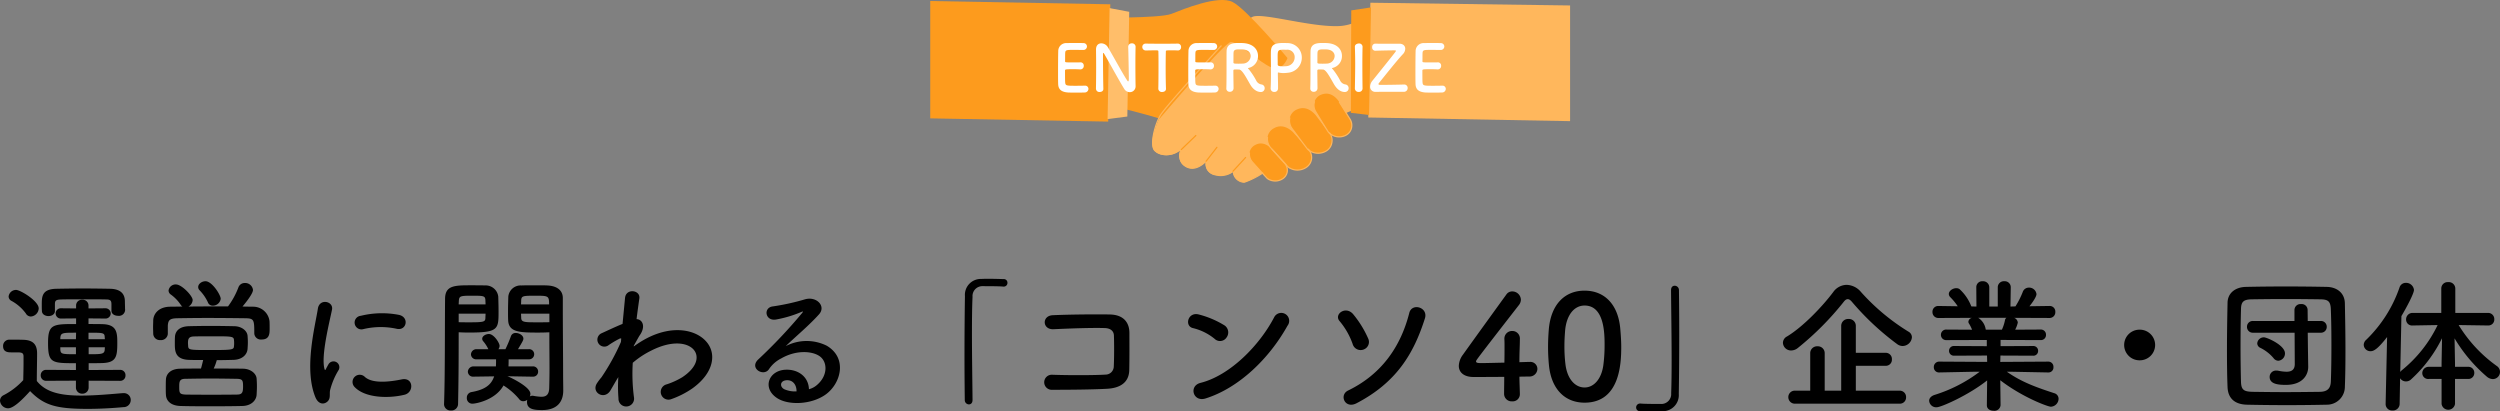 <svg xmlns="http://www.w3.org/2000/svg" width="547" height="90" viewBox="0 0 547 90">
  <rect x="0" y="0" width="547" height="90" fill="#808080" stroke="none"/>
  <g id="グループ_162" data-name="グループ 162" transform="translate(-1056.464 -1547)">
    <g id="グループ_150" data-name="グループ 150" transform="translate(1260 1547)">
      <g id="グループ_116" data-name="グループ 116">
        <g id="グループ_118" data-name="グループ 118">
          <path id="パス_85" data-name="パス 85" d="M757.29,990.258s-2.346,4.614-1.556,6.95c.559,1.652,3.735,2.311,6.123.288,0,0-1.247,2.571,1.008,3.764s4.379-1.123,4.379-1.123a2.419,2.419,0,0,0,2.223,2.945c2.76.385,3.737-.8,3.737-.8a2.487,2.487,0,0,0,2.209,2.369c2.126.23,16.423-10.178,19.66-13.1s5.536-2.783,5.536-2.783l.363-19.624a10.136,10.136,0,0,1-4.893,1.354c-6.222.129-16.186-2.9-18.5-2.074s-20.287,21.831-20.287,21.831" transform="translate(-706.973 -964.779)" fill="#ffb75c"/>
          <path id="パス_86" data-name="パス 86" d="M551.371,917.935s14.425.209,17.039-.821,10.262-4.172,13.367-2.6,12.02,12.265,12.02,12.265-1.035,3.066-3.563,2.041-7-5.47-8.812-5.547c-1.328-.057-15.584,16.759-15.584,16.759s-4.389-1.355-9.315-2.473c0,0-6.919-16.77-5.153-19.627" transform="translate(-515.631 -914.083)" fill="#fd9b1d"/>
          <path id="パス_87" data-name="パス 87" d="M1084.711,1414.621a2.5,2.5,0,0,1-.634-1.968,2.281,2.281,0,0,1,1.239-1.742c2-1.139,3.729.949,3.729.949l2.682,2.943a2.382,2.382,0,0,1,.61,1.969,2.224,2.224,0,0,1-.891,1.45,2.957,2.957,0,0,1-3.543-.064c-.978-1.059-2.475-2.733-3.191-3.536" transform="translate(-1014.227 -1379.18)" fill="#fd9b1d"/>
          <path id="パス_88" data-name="パス 88" d="M1145.993,1357.405a2.912,2.912,0,0,1-.738-2.292,2.657,2.657,0,0,1,1.443-2.03c2.334-1.327,4.344,1.106,4.344,1.106l3.124,3.428a2.774,2.774,0,0,1,.711,2.293,2.59,2.59,0,0,1-1.038,1.689,3.445,3.445,0,0,1-4.127-.075c-1.14-1.233-2.883-3.183-3.717-4.119" transform="translate(-1071.464 -1325.04)" fill="#fd9b1d"/>
          <path id="パス_89" data-name="パス 89" d="M1220.811,1293.135a2.912,2.912,0,0,1-.53-2.349,2.657,2.657,0,0,1,1.619-1.892c2.444-1.112,4.227,1.49,4.227,1.49l2.8,3.694a2.773,2.773,0,0,1,.5,2.348,2.589,2.589,0,0,1-1.186,1.589,3.444,3.444,0,0,1-4.1-.444c-1.024-1.33-2.587-3.429-3.333-4.435" transform="translate(-1141.617 -1264.959)" fill="#fd9b1d"/>
          <path id="パス_90" data-name="パス 90" d="M1303.742,1242.344a2.713,2.713,0,0,1-.3-2.224,2.476,2.476,0,0,1,1.661-1.62c2.361-.828,3.8,1.737,3.8,1.737l2.293,3.662a2.584,2.584,0,0,1,.27,2.22,2.412,2.412,0,0,1-1.233,1.375,3.209,3.209,0,0,1-3.771-.756c-.839-1.32-2.113-3.4-2.722-4.394" transform="translate(-1219.372 -1217.847)" fill="#fd9b1d"/>
          <path id="パス_91" data-name="パス 91" d="M0,943.235l38.939.707.466-25.666L0,917.561Z" transform="translate(0 -917.336)" fill="#fd9b1d"/>
          <path id="パス_92" data-name="パス 92" d="M602.764,941.5l4.295.813-.416,22.911-4.32.558Z" transform="translate(-563.519 -939.727)" fill="#ffbe6a"/>
          <path id="パス_93" data-name="パス 93" d="M1534.157,923.853l-43.7-.6L1490,948.364l44.157.8Z" transform="translate(-1394.157 -922.657)" fill="#ffb75c"/>
          <path id="パス_94" data-name="パス 94" d="M1432.889,939.059l-4.322.656-.095,22.416,3.989.469Z" transform="translate(-1336.445 -937.444)" fill="#fd9b1d"/>
          <path id="パス_95" data-name="パス 95" d="M761.394,1105.155a3.027,3.027,0,0,1-.335-.178,2.89,2.89,0,0,1-1.233-3.566,4.732,4.732,0,0,1-4.69.662,3.6,3.6,0,0,1-.833-.522c-1.379-1.161-.053-6,1.136-7.974,1.225-2.036,12.8-14.639,13.292-15.175a.134.134,0,1,1,.2.181c-.12.131-12.049,13.119-13.26,15.132-1.3,2.157-2.356,6.653-1.193,7.632,1.214,1.022,3.4,1.287,5.563-.426l.491-.389-.289.556a2.74,2.74,0,0,0,.959,3.662c2.156,1.324,4.34-1.245,4.362-1.271l.394-.472-.163.593a2.789,2.789,0,0,0,.213,1.9,2.3,2.3,0,0,0,1.476,1.043,4.333,4.333,0,0,0,3.9-.732l.192-.175.031.258c.011.1.3,2.349,2.284,2.289a18,18,0,0,0,3.947-1.973.134.134,0,1,1,.153.219,18.336,18.336,0,0,1-4.033,2.014l-.018.006h-.019a2.6,2.6,0,0,1-2.537-2.3,4.6,4.6,0,0,1-3.966.647,2.555,2.555,0,0,1-1.639-1.171,2.828,2.828,0,0,1-.312-1.659c-.667.645-2.331,1.972-4.065,1.186" transform="translate(-705.189 -1068.449)" fill="#ffb75c"/>
          <path id="パス_96" data-name="パス 96" d="M1086.432,1435.331a1.792,1.792,0,0,1-.562-.371c-.964-1.043-2.414-2.664-3.193-3.538a2.629,2.629,0,0,1-.667-2.073.134.134,0,0,1,.265.034,2.362,2.362,0,0,0,.6,1.862c.778.873,2.227,2.492,3.19,3.534a2.845,2.845,0,0,0,3.364.049,2.1,2.1,0,0,0,.841-1.365,2.261,2.261,0,0,0-.577-1.857l-2.682-2.943a.134.134,0,1,1,.2-.18l2.682,2.943a2.5,2.5,0,0,1,.644,2.08,2.356,2.356,0,0,1-.942,1.535,3.143,3.143,0,0,1-3.161.291" transform="translate(-1012.293 -1395.893)" fill="#ffb75c"/>
          <path id="パス_97" data-name="パス 97" d="M1148.328,1395.195a2.069,2.069,0,0,1-.649-.428c-1.167-1.263-2.99-3.3-3.719-4.121a3.04,3.04,0,0,1-.771-2.4.134.134,0,1,1,.265.033,2.773,2.773,0,0,0,.705,2.187c.729.817,2.55,2.856,3.716,4.117a3.3,3.3,0,0,0,3.948.059,2.47,2.47,0,0,0,.329-3.712.134.134,0,1,1,.2-.18,2.737,2.737,0,0,1-.364,4.1,3.637,3.637,0,0,1-3.658.337" transform="translate(-1069.531 -1358.191)" fill="#ffb75c"/>
          <path id="パス_98" data-name="パス 98" d="M1223,1327.717a2.433,2.433,0,0,1-.892-.629c-1.008-1.308-2.522-3.342-3.335-4.437a3.041,3.041,0,0,1-.553-2.457.134.134,0,1,1,.261.057,2.774,2.774,0,0,0,.507,2.241c.812,1.095,2.326,3.127,3.332,4.433a3.3,3.3,0,0,0,3.927.413,2.462,2.462,0,0,0,1.127-1.509,2.609,2.609,0,0,0-.4-2.236.134.134,0,1,1,.213-.162,2.875,2.875,0,0,1,.445,2.463,2.721,2.721,0,0,1-1.244,1.669,3.589,3.589,0,0,1-3.389.153" transform="translate(-1139.683 -1294.407)" fill="#ffb75c"/>
          <path id="パス_99" data-name="パス 99" d="M1305.488,1271.5a2.59,2.59,0,0,1-1.073-.81c-.828-1.3-2.061-3.313-2.723-4.4a2.841,2.841,0,0,1-.309-2.334.134.134,0,1,1,.255.08,2.575,2.575,0,0,0,.281,2.114c.661,1.082,1.894,3.092,2.721,4.392a3.064,3.064,0,0,0,3.6.709,2.286,2.286,0,0,0,1.168-1.3,2.465,2.465,0,0,0-.257-2.1l-2.293-3.662a.134.134,0,1,1,.227-.142l2.293,3.662a2.7,2.7,0,0,1,.283,2.335,2.545,2.545,0,0,1-1.3,1.45,3.291,3.291,0,0,1-2.872.007" transform="translate(-1217.436 -1241.742)" fill="#ffb75c"/>
          <path id="パス_100" data-name="パス 100" d="M850.79,1382.984a.137.137,0,0,1-.041-.029.133.133,0,0,1,0-.189l3.161-3.048a.134.134,0,1,1,.185.192l-3.161,3.048a.134.134,0,0,1-.148.026" transform="translate(-795.904 -1350.147)" fill="#fd9b1d"/>
          <path id="パス_101" data-name="パス 101" d="M934.933,1425.02a.133.133,0,0,1-.027-.016.134.134,0,0,1-.024-.188l2.35-3.03a.134.134,0,1,1,.211.164l-2.351,3.03a.134.134,0,0,1-.161.04" transform="translate(-874.625 -1389.621)" fill="#fd9b1d"/>
          <path id="パス_102" data-name="パス 102" d="M1026.254,1459.316a.129.129,0,0,1-.035-.023.134.134,0,0,1-.008-.189l2.747-2.991a.134.134,0,0,1,.2.181l-2.747,2.991a.134.134,0,0,1-.153.031" transform="translate(-960.063 -1421.736)" fill="#fd9b1d"/>
        </g>
      </g>
    </g>
    <path id="パス_151" data-name="パス 151" d="M-249.15-19.827c0,.727.7,1.107,1.438,1.107a1.347,1.347,0,0,0,1.534-1.55c0-.569-.032-1.2-.032-1.676-.032-1.834-1.246-2.656-3.292-2.688-1.694-.032-3.771-.063-5.849-.063s-4.123.032-5.753.063c-3.26.032-3.292,1.676-3.292,3.51,0,.443,0,.917.032,1.328,0,.759.735,1.138,1.438,1.138s1.406-.379,1.406-1.107V-21.25c0-.791.192-1.012,1.438-1.044,1.055-.032,2.972-.032,4.89-.032s3.867,0,4.922.032c.895,0,1.119.285,1.119,1.044v1.391Zm1.886,15.338a1.14,1.14,0,0,0,1.183-1.2,1.14,1.14,0,0,0-1.183-1.2l-6.871.032V-8.347c1.055,0,2.077,0,2.972-.032,3.1-.095,3.292-1.455,3.292-4.427,0-2.214-.1-3.953-3.1-4.08-.927-.032-2.045-.032-3.2-.032v-1.233l3.643.032a1.13,1.13,0,0,0,1.214-1.107,1.136,1.136,0,0,0-1.214-1.138l-3.643.032v-.632a1.26,1.26,0,0,0-1.374-1.265,1.25,1.25,0,0,0-1.342,1.265v.632l-3.292-.032a1.121,1.121,0,0,0-1.183,1.107,1.127,1.127,0,0,0,1.183,1.138l3.292-.032v1.233c-5.082,0-6.136.032-6.136,4.111,0,4.427.767,4.459,6.1,4.459v1.486l-6.488-.032a1.166,1.166,0,0,0-1.215,1.2,1.166,1.166,0,0,0,1.215,1.2l6.488-.032v1.486a1.343,1.343,0,0,0,1.406,1.36,1.335,1.335,0,0,0,1.374-1.36V-4.52Zm-19.528-14.073a1.856,1.856,0,0,0,1.726-1.771c0-1.613-4-4.048-4.954-4.048a1.63,1.63,0,0,0-1.63,1.423,1.1,1.1,0,0,0,.639.98,9.513,9.513,0,0,1,3.132,2.751A1.264,1.264,0,0,0-266.792-18.562Zm-.16,16.318c3,3.068,5.625,3.89,12.56,3.89,2.908,0,5.849-.19,7.862-.379a1.557,1.557,0,0,0,1.6-1.55A1.485,1.485,0,0,0-246.466-1.8h-.16c-2.429.19-5.913.538-9.109.538-4.443,0-7.734-.664-9.748-3.194,0-2.024.064-4.206.064-6.04,0-2.024-.959-2.909-3-2.973-1.055-.032-1.95-.032-3.1-.032a1.361,1.361,0,0,0-1.342,1.423c0,1.328,1.151,1.36,1.758,1.36h1.246c1.087,0,1.47.095,1.47.917v1.3c0,1.2-.032,2.435-.064,3.858a15.275,15.275,0,0,1-4.283,3.289,1.354,1.354,0,0,0-.8,1.2,1.8,1.8,0,0,0,1.758,1.676C-270.532,1.52-268.55-.472-266.952-2.243ZM-250.589-13.6h-3.58V-15.02c3.356,0,3.516,0,3.548,1.075Zm-.032,2.245c-.032,1.044-.7,1.044-3.516,1.044v-1.518h3.548Zm-6.3-2.245h-3.42v-.221c.064-1.2.479-1.2,3.452-1.2Zm0,3.289c-3.1,0-3.324-.032-3.42-1.012v-.506h3.42Zm31.673-12.144c0-.822-1.886-3.827-3.324-3.827-.8,0-1.6.569-1.6,1.265a.972.972,0,0,0,.256.664,9.455,9.455,0,0,1,1.854,2.656,1.1,1.1,0,0,0,1.087.759A1.726,1.726,0,0,0-225.244-22.452Zm-11.57,7.653v-1.8c.1-1.107.352-1.55,2.077-1.581,1.95-.032,4.219-.063,6.552-.063,2.844,0,5.785.032,8.31.063,1.918.032,1.982.316,1.982,3.289v.063a1.428,1.428,0,0,0,1.6,1.3c1.758,0,1.758-1.328,1.758-2.435,0-.569,0-1.17-.032-1.613a3.6,3.6,0,0,0-3.612-3.131c-.767,0-1.534-.032-2.3-.032.32-.379,2.3-2.72,2.3-3.637a1.719,1.719,0,0,0-1.79-1.518,1.465,1.465,0,0,0-1.406.98,16.882,16.882,0,0,1-2.269,4.143c-2.876,0-5.817,0-8.661.032a1.712,1.712,0,0,0,.927-1.423c0-.917-2.4-3.415-3.643-3.415a1.556,1.556,0,0,0-1.63,1.328,1.088,1.088,0,0,0,.415.822,8.74,8.74,0,0,1,2.205,2.245,1.4,1.4,0,0,0,.415.443c-.895,0-1.79.032-2.685.032-2.461.032-3.643,1.486-3.707,2.973,0,.474-.032,1.012-.032,1.55,0,.506.032.98.032,1.391a1.446,1.446,0,0,0,1.566,1.391,1.484,1.484,0,0,0,1.63-1.36Zm10.707,5.787c1.278,0,2.525-.032,3.707-.063,1.822-.063,2.94-1.107,3.036-2.4.032-.474.064-.949.064-1.455s-.032-.98-.064-1.423c-.1-1.075-1.246-2.056-2.908-2.087-1.6-.032-3.42-.063-5.146-.063-1.758,0-3.452.032-4.794.063-2.173.063-2.972,1.17-3.036,2.309-.032.443-.032.949-.032,1.486,0,1.613.032,3.479,3.132,3.574.863.032,1.918.032,3.068.032-.128.538-.288,1.233-.479,1.866-1.6,0-3.132,0-4.538.032-2.237.032-3.1,1.265-3.132,2.4-.032.569-.032,1.233-.032,1.9,0,.474,0,.949.032,1.391.064,1.391,1.119,2.4,3.164,2.467,2.013.063,4.155.063,6.392.063,2.269,0,4.666,0,7.159-.063,1.886-.032,3.068-1.17,3.132-2.5.032-.6.064-1.2.064-1.8s-.032-1.17-.064-1.676c-.064-1.075-1.246-2.15-2.972-2.182-2.077-.032-4.283-.032-6.424-.032A10.068,10.068,0,0,0-226.107-9.011Zm3.771-3.131c-.032.854-.224.917-5.082.917-4.7,0-4.89,0-4.954-.917,0-.221-.032-.411-.032-.6,0-.917.16-1.423,1.31-1.455,1.246-.032,2.781-.032,4.283-.032,3.931,0,4.442,0,4.474.854a4.407,4.407,0,0,1,.032.632A3.99,3.99,0,0,1-222.336-12.142ZM-232.946-1.484c-1.31-.063-1.374-.348-1.374-1.708,0-1.138.064-1.739,1.342-1.739,1.758-.032,3.548-.063,5.433-.063,1.854,0,3.8.032,5.817.063,1.278.032,1.374.348,1.374,1.708,0,1.265-.192,1.739-1.342,1.739-2.045.032-3.963.032-5.817.032S-231.157-1.453-232.946-1.484Zm46.215-14.389c2.173.474,2.781-2.5.543-3.036a19.492,19.492,0,0,0-8.406.19,1.49,1.49,0,1,0,.447,2.941A16.358,16.358,0,0,1-186.732-15.874Zm1.726,14.421c2.109-.538,1.95-3.89-.639-3.352-2.493.506-6.328,1.012-8.054-.538a1.574,1.574,0,0,0-2.269,2.182C-193.667-.694-188.426-.6-185.006-1.453ZM-201.913.065c.8-.7.415-1.676.607-2.53a15.852,15.852,0,0,1,1.886-4.427,1.278,1.278,0,0,0-2.237-1.233c-.128.221-.479.854-.543,1.012-.128.285-.256.379-.352-.032-.767-2.941,1.151-10.373,1.662-12.935.352-1.834-2.749-2.53-3.1-.19-.575,3.763-3.1,13.124-.543,19.354C-203.895.634-202.712.761-201.913.065Zm44.936-5.471a1.085,1.085,0,0,0,1.183-1.107,1.118,1.118,0,0,0-1.214-1.138h-5.273c.032-.506.032-1.012.032-1.55h4.379a1.111,1.111,0,0,0,1.214-1.107,1.1,1.1,0,0,0-1.214-1.107H-160.2c1.087-1.8,1.183-2.024,1.183-2.309,0-.7-.895-1.233-1.63-1.233a1.053,1.053,0,0,0-1.087.664,27.509,27.509,0,0,1-1.214,2.878h-1.534a1.258,1.258,0,0,0,.256-.727c0-.632-1.246-2.593-2.333-2.593-.7,0-1.47.443-1.47,1.044a.836.836,0,0,0,.192.506,7.717,7.717,0,0,1,1.151,1.771h-2.525a1.193,1.193,0,0,0-1.278,1.138A1.13,1.13,0,0,0-169.218-9.2H-165c0,.538,0,1.075-.032,1.55h-4.826a1.227,1.227,0,0,0-1.31,1.17,1.13,1.13,0,0,0,1.278,1.075h.032l4.442-.063c-.639,1.929-2.109,2.941-5.018,3.447a1.227,1.227,0,0,0-.959,1.265A1.189,1.189,0,0,0-170.145.508c.7,0,4.986-.759,6.776-3.985A14.4,14.4,0,0,1-159.949-.5a1.086,1.086,0,0,0,.927.474,1.523,1.523,0,0,0,.863-.316,1.379,1.379,0,0,0-.064.506c0,1.613,1.662,1.739,3.292,1.739,3.484,0,4.634-1.992,4.634-4.269,0-1.107-.032-2.435-.032-3.953,0-4.048-.064-9.234-.064-13.978v-2.34c0-1.391-.959-2.593-3.356-2.72-.543-.032-1.438-.032-2.4-.032-1.31,0-2.685,0-3.292.032a2.71,2.71,0,0,0-2.876,2.435c-.032,1.075-.064,2.182-.064,3.257,0,.664,0,1.328.032,1.929.1,2.656,2.621,2.688,6.648,2.688.927,0,1.79-.032,2.365-.063v1.3c0,1.992.032,4.4.032,6.673,0,1.486-.032,2.941-.064,4.206-.032,1.55-.735,1.929-1.726,1.929a11.664,11.664,0,0,1-1.662-.19.8.8,0,0,0-.256-.032,1.146,1.146,0,0,0-.607.158,1.272,1.272,0,0,0,.128-.6c0-1.55-4.57-3.668-4.858-3.763a1.314,1.314,0,0,0-.224-.063l5.561.095Zm-16.2-9.709c.575.032,1.374.063,2.237.063,6.456,0,6.488-.727,6.488-4.617,0-1.075-.032-2.182-.064-3.257a2.773,2.773,0,0,0-2.94-2.435c-.607-.032-1.918-.032-3.2-.032-3.548,0-5.5.095-5.5,3-.064,6.673,0,17.141-.224,22.991V.666a1.4,1.4,0,0,0,1.5,1.328A1.448,1.448,0,0,0-173.309.6c.1-4.522.128-9.3.128-12.84Zm13.647-6.1c0-.316.032-.632.032-.917.064-.949.415-.98,3.068-.98,2.908,0,3.036.032,3.036,1.9Zm6.2,3.89c-.447.032-1.534.032-2.589.032-2.844,0-3.548,0-3.58-.98,0-.285-.032-.6-.032-.917h6.2Zm-19.847-3.89c0-.253.032-.474.032-.7.064-1.138.288-1.2,2.94-1.2,2.461,0,2.813.032,2.876.949,0,.285.032.6.032.949Zm5.881,2.024c0,.316-.032.632-.032.917-.032.854-.256.98-3.42.98-.991,0-1.95,0-2.429-.032v-1.866Zm29.052,13.883a31.545,31.545,0,0,0,.032,4.68A1.684,1.684,0,0,0-136.3,1.109a1.709,1.709,0,0,0,1.47-2.024,39.518,39.518,0,0,1-.256-7.527,19.175,19.175,0,0,1,4.027-2.656c4.411-2.245,7.734-1.8,9.173-.348,1.406,1.455,1.023,3.921-2.365,6.167a16.374,16.374,0,0,1-3.388,1.55A1.7,1.7,0,1,0-126.615-.5a19.655,19.655,0,0,0,4.538-2.309c4.826-3.447,5.369-7.716,3.036-10.31-2.3-2.593-7.383-3.637-13.072-.632a21.678,21.678,0,0,0-2.749,1.739v-.158c.639-1.138,1.119-2.024,1.278-2.245,1.438-2.024.575-3.542-.671-3.574.224-1.834.447-3.384.607-4.522.288-1.866-2.94-2.309-3.132-.095-.128,1.36-.32,3.352-.543,5.661-1.63.664-3.356,1.486-4.538,2.024a1.526,1.526,0,1,0,1.534,2.593,20.875,20.875,0,0,1,2.3-1.36.533.533,0,0,1,.415-.063l-.064.759a47.613,47.613,0,0,1-4.251,7.716,12.844,12.844,0,0,0-.959,1.265c-1.406,2.087,1.63,3.858,2.94,1.581.575-.98,1.055-1.834,1.5-2.562ZM-96.54-2.655c-.1-2.846-2.493-4.364-5.05-4.269-3.771.126-5.273,4.048-1.886,6.23C-101.046.887-96.061.761-92.9-1.484c3.356-2.4,4.858-7.969.256-10.689a9.884,9.884,0,0,0-8.981.095c1.151-1.107,2.429-2.245,3.707-3.415s2.557-2.4,3.58-3.542c1.6-1.771-.511-4.016-3.068-3.289a49.866,49.866,0,0,1-7.031,1.55c-2.173.253-1.694,3.384.831,2.846a25.8,25.8,0,0,0,5.369-1.613c.256-.126.575-.253.224.19a112.52,112.52,0,0,1-9.652,10.215c-1.982,1.929,1.214,3.795,2.365,2.119a7,7,0,0,1,2.685-2.372c3.228-1.866,6.68-1.644,8.342-.538,1.822,1.2,1.918,4.206-.415,6.262A4.32,4.32,0,0,1-96.54-2.655Zm-2.717.474a5.8,5.8,0,0,1-2.685-.474c-1.023-.538-.959-1.834.447-1.961S-99.225-3.635-99.257-2.18ZM-60.745-.314c-.032-4.048-.128-9.582-.128-14.516,0-3.1.032-5.945.128-8.033a2.16,2.16,0,0,1,2.269-2.34c3.324,0,4.219.063,4.411.095h.128a.8.8,0,0,0,.831-.822.791.791,0,0,0-.863-.822c-1.151-.032-2.141-.063-3.26-.063-.511,0-1.023,0-1.566.032a3.485,3.485,0,0,0-3.612,3.763c-.064,3.763-.1,8.634-.1,13.346,0,3.415.032,6.7.064,9.424a.936.936,0,0,0,.895.917c.415,0,.8-.285.8-.949Zm34.293-6.546c.064-2.815.032-6.167.032-8.1,0-2.119-1.119-3.985-4.283-4.048-3.2-.063-8.949,0-12.465.158-2.461.095-2.333,3.194.16,3.068,3.324-.158,8.374-.348,11.186-.253,1.214.032,1.982.6,2.013,1.644.064,1.644.064,4.87-.032,6.768a1.809,1.809,0,0,1-1.854,1.771c-2.365.158-8.182.158-11.6.032a1.65,1.65,0,1,0,.032,3.289c3.292,0,8.565-.032,11.953-.221C-28.88-2.876-26.515-3.825-26.451-6.861ZM8.162-16.538A1.736,1.736,0,1,0,5.253-18.4C2.025-12.205-4.431-5.659-10.855-4.046c-2.653.664-1.63,4.269,1.087,3.415C-2.417-2.939,4.2-9.422,8.162-16.538ZM-5.166-13.976A1.857,1.857,0,0,0-5.581-16.6,20.382,20.382,0,0,0-11.206-19c-2.429-.664-3.228,2.53-1.31,2.973a11.846,11.846,0,0,1,4.73,2.34A1.7,1.7,0,0,0-5.166-13.976ZM23.279.413C32.068-4.173,35.807-10.5,38.236-18.151c.767-2.435-2.844-3.479-3.42-1.2C32.963-12.047,28.808-5.944,21.425-2.37,19.412-1.39,20.722,1.741,23.279.413Zm1.566-11.764a1.757,1.757,0,0,0,.959-2.435A22.548,22.548,0,0,0,22.512-19.1C20.85-21,18.229-19,19.6-17.518a16.036,16.036,0,0,1,2.813,4.933A1.816,1.816,0,0,0,24.845-11.351Zm34.07,5.945c.927,0,1.694-.032,2.077-.032a1.712,1.712,0,0,0,1.854-1.644,1.536,1.536,0,0,0-1.63-1.55h-.1c-.16,0-1.023.032-2.205.063,0-2.34.1-3.542.1-5.028a1.646,1.646,0,0,0-1.662-1.8,1.669,1.669,0,0,0-1.726,1.708v.127c.032.411.032.98.032,1.676,0,.949,0,2.15-.032,3.415-1.886.032-3.8.095-4.89.095-.8,0-1.31,0-1.31-.379,0-.221,0-.253,9.364-12.3a1.942,1.942,0,0,0,.447-1.2,1.889,1.889,0,0,0-1.886-1.8,1.538,1.538,0,0,0-1.31.7c-2.3,3.162-7.575,10.468-9.492,13.156a4.325,4.325,0,0,0-.895,2.435c0,1.391,1.087,2.435,3.228,2.435.32,0,3.612,0,6.712-.032,0,1.3-.032,2.593-.032,3.7A1.649,1.649,0,0,0,57.317,0a1.566,1.566,0,0,0,1.694-1.613v-.063C58.979-3.1,58.915-4.362,58.915-5.406ZM73.169.287c7.734,0,8.022-8.6,8.022-12.176,0-1.36-.1-2.751-.224-4.143-.511-5.281-3.516-8.191-7.8-8.191-4.347,0-7.383,3.036-7.83,8.539-.1,1.3-.16,2.53-.16,3.732,0,1.328.064,2.656.192,4.016C65.882-2.623,68.918.287,73.169.287Zm0-3.321c-2.077,0-3.8-1.866-4.187-5.092a32.421,32.421,0,0,1-.224-3.953c0-1.138.064-2.309.16-3.479.32-3.384,2.013-5.408,4.251-5.408,4.379,0,4.379,6.262,4.379,8.7a33.384,33.384,0,0,1-.288,4.459C76.812-4.805,75.15-3.034,73.169-3.034Zm18.92-21.284c.032,4.269.128,10.215.128,15.37,0,2.751-.032,5.281-.1,7.179A2.16,2.16,0,0,1,89.852.571c-3.324,0-4.219-.063-4.411-.095h-.128a.853.853,0,0,0-.863.854.809.809,0,0,0,.863.822c.959.032,1.822.032,2.717.032.671,0,1.342,0,2.109-.032a3.51,3.51,0,0,0,3.643-3.763c.064-3.763.1-8.634.1-13.346,0-3.415-.032-6.7-.064-9.424a.942.942,0,0,0-.927-.917c-.415,0-.8.285-.8.949Zm52.7,10.278a1.4,1.4,0,0,0-.735-1.2,46.73,46.73,0,0,1-10.419-8.7,4.216,4.216,0,0,0-3.132-1.55,3.659,3.659,0,0,0-2.908,1.55c-2.365,3.162-6.616,7.622-10.131,9.74a1.6,1.6,0,0,0-.895,1.391,1.761,1.761,0,0,0,1.79,1.676,2.361,2.361,0,0,0,1.5-.569,63.831,63.831,0,0,0,10-10.057c.32-.411.575-.6.895-.6.288,0,.575.19.927.6a58.61,58.61,0,0,0,9.972,9.3,2.006,2.006,0,0,0,1.119.348A2.072,2.072,0,0,0,144.792-14.04ZM142.107.508a1.35,1.35,0,0,0,1.406-1.391,1.383,1.383,0,0,0-1.406-1.455h-9.588V-7.778h6.52A1.331,1.331,0,0,0,140.413-9.2a1.348,1.348,0,0,0-1.374-1.423h-6.52v-5.851a1.508,1.508,0,0,0-1.6-1.55,1.508,1.508,0,0,0-1.6,1.55V-2.338h-3.612v-8.191a1.492,1.492,0,0,0-1.566-1.518,1.5,1.5,0,0,0-1.6,1.518v8.191h-3.26a1.412,1.412,0,0,0-1.534,1.423A1.429,1.429,0,0,0,119.288.508Zm32.5-6.831a1.089,1.089,0,0,0,1.151-1.17,1.122,1.122,0,0,0-1.183-1.2l-10.451.063.032-1.391,7.159.032a1.025,1.025,0,0,0,1.087-1.044,1.032,1.032,0,0,0-1.087-1.075l-7.127.032v-1.36l8.757.032a1.108,1.108,0,0,0,1.183-1.138,1.115,1.115,0,0,0-1.183-1.17l-5.561.032a6.3,6.3,0,0,0,.575-1.55,1.225,1.225,0,0,0-.8-1.044l7.7.032a1.256,1.256,0,0,0,1.31-1.328,1.223,1.223,0,0,0-1.278-1.3h-.032l-4.347.063c1.534-1.929,1.534-2.562,1.534-2.656a1.611,1.611,0,0,0-1.662-1.423,1.4,1.4,0,0,0-1.342.949,18.37,18.37,0,0,1-1.6,3.162l-1.087.032.064-4.206v-.032a1.311,1.311,0,0,0-1.406-1.3,1.327,1.327,0,0,0-1.438,1.328v4.206h-1.854V-24.95a1.344,1.344,0,0,0-1.438-1.328,1.292,1.292,0,0,0-1.406,1.3v.032l.032,4.206-1.119-.032a9.95,9.95,0,0,0-2.589-3.795,1.223,1.223,0,0,0-.735-.19c-.767,0-1.6.6-1.6,1.265a1.019,1.019,0,0,0,.288.664,12.478,12.478,0,0,1,1.662,2.024l-4.187-.063h-.032a1.25,1.25,0,0,0-1.31,1.3,1.282,1.282,0,0,0,1.342,1.328l7.319-.032a.969.969,0,0,0-.8.822.71.71,0,0,0,.16.474,8.228,8.228,0,0,1,.639,1.3l-5.593-.032a1.136,1.136,0,0,0-1.214,1.138,1.142,1.142,0,0,0,1.214,1.17l8.821-.032v1.36L154-12.11a1.044,1.044,0,0,0-1.087,1.044A1.051,1.051,0,0,0,154-9.992l7.223-.032.032,1.391L150.8-8.695a1.166,1.166,0,0,0-1.214,1.2,1.115,1.115,0,0,0,1.183,1.17h.032l7.766-.158h1.055a32.027,32.027,0,0,1-9.94,5.092c-.767.285-1.119.759-1.119,1.265a1.539,1.539,0,0,0,1.63,1.423c1.023,0,7.1-2.72,11.058-5.882L161.188.824V.856c0,.822.735,1.2,1.5,1.2a1.347,1.347,0,0,0,1.5-1.2V.824l-.064-5.439c4.858,3.732,10.419,5.787,11.058,5.787A1.77,1.77,0,0,0,176.88-.567a1.275,1.275,0,0,0-.991-1.233c-3.643-1.2-7-2.34-10.323-4.68h.959l8.054.158ZM165.47-18.277a.778.778,0,0,0-.32.538,9.119,9.119,0,0,1-.671,2.056h-3.516l-.032-.095a3.645,3.645,0,0,0-1.63-2.5Zm32.536,5.945a3.352,3.352,0,0,0-3.388-3.352,3.352,3.352,0,0,0-3.388,3.352,3.352,3.352,0,0,0,3.388,3.352A3.352,3.352,0,0,0,198.006-12.332Zm41.516,9.14c.1-2.4.128-5.155.128-8,0-3.447-.064-7.021-.128-10.246-.032-2.214-1.662-3.542-3.9-3.605-3-.063-6.04-.095-9.045-.095s-5.945.032-8.725.095c-2.4.063-3.963,1.423-4,3.447-.064,3.1-.128,6.768-.128,10.341,0,2.941.032,5.787.128,8.159.1,2.34,1.47,3.763,4.251,3.827,2.876.063,5.817.095,8.757.095s5.881-.032,8.693-.095A3.921,3.921,0,0,0,239.522-3.192Zm-3.068-1.138c-.064,1.36-.607,2.214-2.4,2.245-2.589.032-5.146.063-7.575.063-2.461,0-4.794-.032-7-.063-1.982-.032-2.621-.348-2.685-2.15-.064-2.372-.1-5.06-.1-7.811s.032-5.566.1-8.128c.032-1.613.543-2.119,2.365-2.15,2.237-.032,4.762-.063,7.383-.063,2.589,0,5.241.032,7.639.063,1.566.032,2.205.348,2.269,2.15.1,2.435.128,5.155.128,7.875S236.55-6.861,236.454-4.331ZM228.56-8.157c0,1.3-.767,1.676-1.822,1.676a9.53,9.53,0,0,1-1.79-.221,1.841,1.841,0,0,0-.415-.032,1.387,1.387,0,0,0-1.47,1.391c0,1.613,2.014,1.739,3.548,1.739,3.707,0,4.89-2.214,4.89-3.921v-.063l-.064-4.238L231.4-15.02h2.813a1.258,1.258,0,0,0,1.342-1.3,1.252,1.252,0,0,0-1.342-1.265H231.4l-.032-2.435a1.3,1.3,0,0,0-1.438-1.265,1.313,1.313,0,0,0-1.438,1.265v2.435h-9.045a1.252,1.252,0,0,0-1.342,1.265,1.258,1.258,0,0,0,1.342,1.3h9.077Zm-3.612-.727a1.6,1.6,0,0,0,1.47-1.613c0-1.8-3.963-3.51-4.6-3.51a1.439,1.439,0,0,0-1.47,1.328,1.123,1.123,0,0,0,.7.98,8.944,8.944,0,0,1,2.844,2.214A1.373,1.373,0,0,0,224.948-8.885ZM266.465-4.9a1.291,1.291,0,0,0,1.374-1.328,1.291,1.291,0,0,0-1.374-1.328H263.62v-.822l-.1-5.408a33.828,33.828,0,0,0,7.1,8.412,2.136,2.136,0,0,0,1.278.506,1.587,1.587,0,0,0,1.566-1.581,1.541,1.541,0,0,0-.671-1.265,30.576,30.576,0,0,1-8.374-8.981l6.392.095h.032a1.3,1.3,0,0,0,1.374-1.36,1.35,1.35,0,0,0-1.406-1.391h-7.127v-5.376a1.426,1.426,0,0,0-1.566-1.36,1.386,1.386,0,0,0-1.5,1.36v5.376h-6.232a1.41,1.41,0,0,0-1.47,1.423,1.3,1.3,0,0,0,1.438,1.328h.032l5.433-.095a28.717,28.717,0,0,1-7.766,9.835,1.812,1.812,0,0,0-.415.443l.256-12.239c1.183-1.992,2.749-4.965,2.749-5.724a1.744,1.744,0,0,0-1.79-1.55,1.431,1.431,0,0,0-1.374,1.012,29.12,29.12,0,0,1-7.287,11.448,1.522,1.522,0,0,0-.543,1.107,1.455,1.455,0,0,0,1.5,1.391c.7,0,1.566-.474,3.612-3.1L248.439.54V.571a1.4,1.4,0,0,0,1.5,1.423A1.459,1.459,0,0,0,251.507.54l.1-5.6a1.509,1.509,0,0,0,1.278.7,1.6,1.6,0,0,0,1.151-.474,30.244,30.244,0,0,0,6.744-8.981l-.1,5.471v.791H257.9a1.377,1.377,0,0,0-1.438,1.391A1.283,1.283,0,0,0,257.9-4.9h2.781V.571a1.487,1.487,0,0,0,2.94,0V-4.9Z" transform="translate(1330 1634.816)"/>
    <path id="パス_150" data-name="パス 150" d="M-36.533-9.072a.771.771,0,0,0,.826-.756.746.746,0,0,0-.784-.742c-.21-.014-.98-.028-1.778-.028s-1.582.014-1.834.028a1.741,1.741,0,0,0-1.89,1.764c-.028.882-.042,2.786-.042,4.494,0,1.134,0,2.17.028,2.758.056,1.232.854,1.694,2.142,1.792.182.014.994.028,1.792.028s1.624-.014,1.806-.028a.816.816,0,0,0,.882-.784.71.71,0,0,0-.756-.714h-.07c-.266.014-1.162.028-1.988.028-1.974,0-2.2-.028-2.268-.672-.028-.238-.042-.56-.042-2.646,0-.294.14-.308,1.876-.308.532,0,1.064.014,1.414.042h.07a.742.742,0,0,0,.742-.8.7.7,0,0,0-.784-.742c-.252.014-.924.014-1.568.014-1.722,0-1.736,0-1.736-.28.014-.812,0-1.5.028-1.834.042-.6.336-.63,1.736-.63C-37.779-9.086-36.533-9.072-36.533-9.072Zm2.8,8.526a.726.726,0,0,0,.812.672c.406,0,.8-.21.8-.658V-.56c-.042-1.484-.084-5.614-.084-7.07,0-.644,0-.784.084-.784s.168.182.224.266c.756,1.274,3.374,6.062,4.354,7.616a1.427,1.427,0,0,0,1.2.7,1.266,1.266,0,0,0,1.274-1.33V-1.19c-.028-1.218-.042-3.052-.042-4.83,0-1.4.014-2.758.042-3.738v-.028a.751.751,0,0,0-.812-.728.751.751,0,0,0-.812.756c.042,1.288.084,5.656.084,6.972,0,.546-.056.588-.1.588s-.112-.07-.2-.2c-1.064-1.6-3.4-5.964-4.284-7.364a1.691,1.691,0,0,0-1.372-.756c-.616,0-1.162.392-1.162,1.372v.056c.014,1.05.028,2.38.028,3.78,0,1.61-.014,3.3-.042,4.746ZM-20.1-.588a.757.757,0,0,0,.84.714c.434,0,.868-.238.84-.728-.042-1.036-.07-2.744-.07-4.424,0-1.372.014-2.73.042-3.682,0-.28,0-.28,1.386-.28.336,0,.742,0,1.218.028h.056a.68.68,0,0,0,.672-.742.707.707,0,0,0-.728-.756c-.8.014-1.988.028-3.178.028-1.456,0-2.94-.014-3.78-.028h-.028a.719.719,0,0,0-.77.742.746.746,0,0,0,.8.756c.658,0,1.316-.028,1.848-.028.826,0,.868,0,.868.28.028.742.028,1.9.028,3.136,0,1.848-.014,3.878-.042,4.97ZM-8.043-9.072a.771.771,0,0,0,.826-.756A.746.746,0,0,0-8-10.57c-.21-.014-.98-.028-1.778-.028s-1.582.014-1.834.028A1.741,1.741,0,0,0-13.5-8.806c-.028.882-.042,2.786-.042,4.494,0,1.134,0,2.17.028,2.758.056,1.232.854,1.694,2.142,1.792.182.014.994.028,1.792.028S-7.959.252-7.777.238A.816.816,0,0,0-6.9-.546a.71.71,0,0,0-.756-.714h-.07c-.266.014-1.162.028-1.988.028-1.974,0-2.2-.028-2.268-.672-.028-.238-.042-.56-.042-2.646,0-.294.14-.308,1.876-.308.532,0,1.064.014,1.414.042h.07a.742.742,0,0,0,.742-.8A.7.7,0,0,0-8.7-6.356c-.252.014-.924.014-1.568.014-1.722,0-1.736,0-1.736-.28.014-.812,0-1.5.028-1.834.042-.6.336-.63,1.736-.63C-9.289-9.086-8.043-9.072-8.043-9.072ZM-.049-1.61C.9.084,2.051.126,2.275.126a.813.813,0,0,0,.9-.826.805.805,0,0,0-.728-.826,1.53,1.53,0,0,1-1.148-.9A15.252,15.252,0,0,0-.273-4.816c-.1-.112-.2-.182-.2-.238s.042-.056.14-.084A2.64,2.64,0,0,0,1.715-7.77c0-1.316-.938-2.646-3.206-2.8-.21-.014-.532-.028-.854-.028-1.176,0-2.772,0-2.814,1.792-.014.574-.014.63-.014,3.654,0,1.54,0,3.206-.042,4.508v.028a.705.705,0,0,0,.756.7.778.778,0,0,0,.826-.77c0-.5-.042-2.8-.042-3.85,0-.252.2-.266.462-.266s.588.014.77.014C-1.771-4.774-.945-3.164-.049-1.61ZM-1.533-6.09c-.252.014-.616.028-.966.028-.98,0-1.162-.014-1.162-.294.014-.812,0-1.806.028-2.142.042-.658.546-.7,1.3-.7.266,0,.518,0,.7.014,1.218.07,1.75.756,1.75,1.456A1.723,1.723,0,0,1-1.533-6.09ZM6.1-.658V-1.2c0-.924-.042-1.918-.042-2.786,0-.112.014-.154.084-.154a.273.273,0,0,1,.1.014,4.473,4.473,0,0,0,1.022.112,7.946,7.946,0,0,0,1.008-.07A3.3,3.3,0,0,0,11.3-7.42a3.143,3.143,0,0,0-3.234-3.15c-.21-.014-.49-.028-.784-.028-2.744,0-2.758.924-2.758,2.646,0,.98.028,2.352.028,3.794,0,1.19-.014,2.422-.07,3.514V-.6a.745.745,0,0,0,.8.714A.758.758,0,0,0,6.1-.658ZM7.931-9.114A1.6,1.6,0,0,1,9.737-7.49,1.946,1.946,0,0,1,8.029-5.53c-.294.028-.588.042-.854.042-.868,0-1.148-.1-1.148-.392v-.238c0-.49-.014-1.064-.014-1.554,0-1.3.126-1.456,1.246-1.456C7.595-9.128,7.931-9.114,7.931-9.114Zm10.388,7.5C19.271.084,20.419.126,20.643.126a.813.813,0,0,0,.9-.826.805.805,0,0,0-.728-.826,1.53,1.53,0,0,1-1.148-.9,15.252,15.252,0,0,0-1.568-2.394c-.1-.112-.2-.182-.2-.238s.042-.056.14-.084A2.64,2.64,0,0,0,20.083-7.77c0-1.316-.938-2.646-3.206-2.8-.21-.014-.532-.028-.854-.028-1.176,0-2.772,0-2.814,1.792-.014.574-.014.63-.014,3.654,0,1.54,0,3.206-.042,4.508v.028a.705.705,0,0,0,.756.7.778.778,0,0,0,.826-.77c0-.5-.042-2.8-.042-3.85,0-.252.2-.266.462-.266s.588.014.77.014C16.6-4.774,17.423-3.164,18.319-1.61ZM16.835-6.09c-.252.014-.616.028-.966.028-.98,0-1.162-.014-1.162-.294.014-.812,0-1.806.028-2.142.042-.658.546-.7,1.3-.7.266,0,.518,0,.7.014,1.218.07,1.75.756,1.75,1.456A1.723,1.723,0,0,1,16.835-6.09ZM24.591-.644c-.028-1.722-.042-3.542-.042-5.292,0-1.358.014-2.674.042-3.836V-9.8a.74.74,0,0,0-.826-.686c-.252,0-.882.154-.854.742.042,1.134.07,2.408.07,3.738,0,1.806-.042,3.682-.07,5.362V-.63a.77.77,0,0,0,.84.742.77.77,0,0,0,.84-.742ZM27.405.1c.112,0,.42-.014,5.012-.014h1.19a.807.807,0,0,0,.854-.826.745.745,0,0,0-.784-.77h-.056c-.952.042-3.948.084-4.984.084-.322,0-.56,0-.56-.182a.346.346,0,0,1,.1-.224c1.078-1.33,3.948-4.956,5.222-6.3a1.76,1.76,0,0,0,.532-1.2c0-.6-.434-1.106-1.3-1.106h-.042c-.6.014-1.456.014-2.338.014-1.064,0-2.17,0-2.856-.028h-.028a.709.709,0,0,0-.672.784.689.689,0,0,0,.7.77c1.162-.042,3.262-.084,4.018-.084.42,0,.476.014.476.126s-.182.35-5.11,6.482a2.127,2.127,0,0,0-.532,1.3A1.11,1.11,0,0,0,27.391.1Zm14.252-9.17a.771.771,0,0,0,.826-.756.746.746,0,0,0-.784-.742c-.21-.014-.98-.028-1.778-.028s-1.582.014-1.834.028A1.741,1.741,0,0,0,36.2-8.806c-.028.882-.042,2.786-.042,4.494,0,1.134,0,2.17.028,2.758C36.239-.322,37.037.14,38.325.238c.182.014.994.028,1.792.028S41.741.252,41.923.238a.816.816,0,0,0,.882-.784.71.71,0,0,0-.756-.714h-.07c-.266.014-1.162.028-1.988.028-1.974,0-2.2-.028-2.268-.672-.028-.238-.042-.56-.042-2.646,0-.294.14-.308,1.876-.308.532,0,1.064.014,1.414.042h.07a.742.742,0,0,0,.742-.8A.7.7,0,0,0,41-6.356c-.252.014-.924.014-1.568.014-1.722,0-1.736,0-1.736-.28.014-.812,0-1.5.028-1.834.042-.6.336-.63,1.736-.63C40.411-9.086,41.657-9.072,41.657-9.072Z" transform="translate(1330 1567)" fill="#fff"/>
  </g>
</svg>
